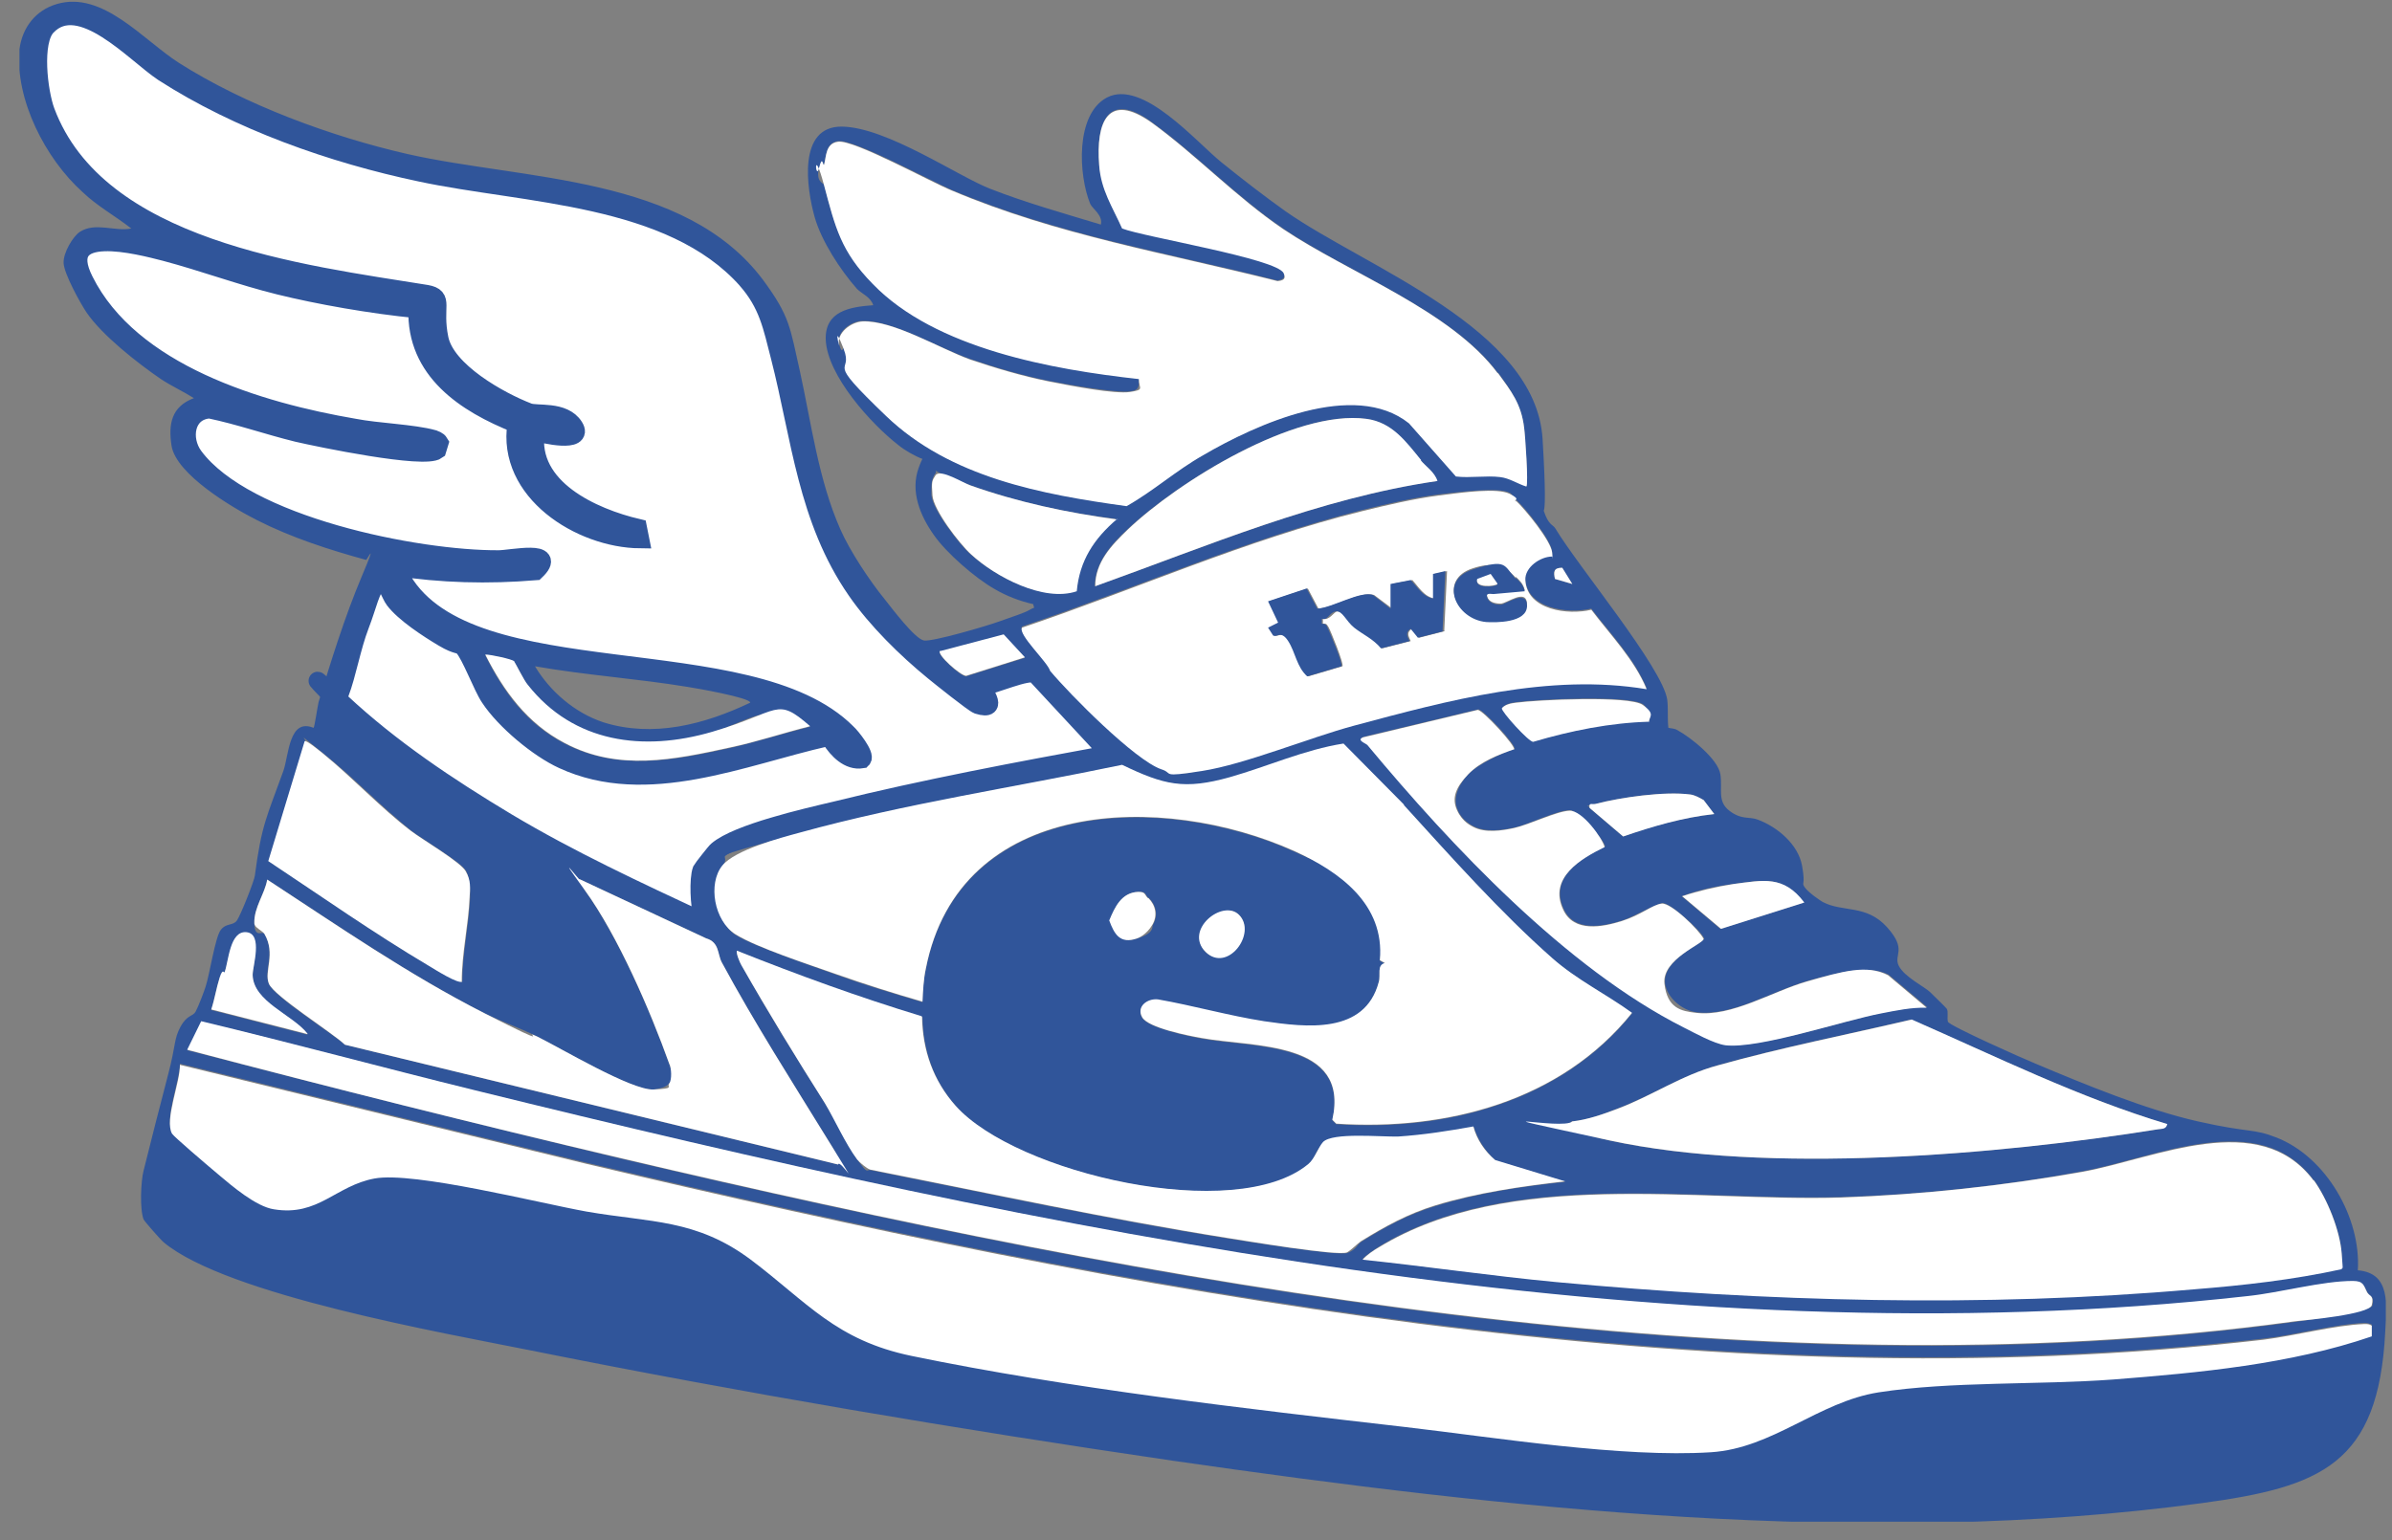 <svg width="118" height="76" viewBox="0 0 118 76" fill="none" xmlns="http://www.w3.org/2000/svg">
<rect x="0" y="0" width="118" height="76" fill="#808080" stroke="none"/>
<g clip-path="url(#clip0_9305_47726)">
<path d="M37.645 13.817C38.969 15.613 38.969 16.137 39.466 18.347C40.018 20.861 40.376 23.679 41.452 26.11C41.921 27.187 42.914 28.679 43.659 29.59C43.99 30.005 45.148 31.552 45.59 31.607C46.031 31.662 48.596 30.916 49.286 30.668C49.975 30.419 50.527 30.253 50.803 30.088C51.079 29.922 51.023 30.088 50.968 29.811C50.334 29.673 49.617 29.397 49.065 29.066C48.127 28.541 46.665 27.27 46.058 26.386C45.396 25.447 44.9 24.259 45.314 23.099C45.727 21.939 45.672 22.988 45.534 22.657C45.148 22.519 44.624 22.215 44.321 21.966C42.969 20.916 40.818 18.541 40.735 16.773C40.68 15.336 41.949 15.143 43.079 15.06C42.941 14.646 42.528 14.508 42.279 14.259C41.452 13.32 40.514 11.883 40.183 10.695C39.797 9.314 39.328 6.22 41.535 6.248C43.741 6.276 47.272 8.706 48.844 9.314C50.61 10.005 52.485 10.53 54.306 11.082C54.416 10.613 53.892 10.309 53.782 10.06C53.203 8.651 53.037 5.64 54.609 4.811C56.375 3.9 58.995 6.994 60.264 8.016C61.257 8.817 62.36 9.673 63.408 10.419C67.381 13.209 75.766 16.193 76.097 21.662C76.428 27.132 75.904 24.452 76.152 25.198C76.4 25.944 76.594 25.861 76.731 26.082C77.835 27.933 82.028 32.961 82.248 34.535C82.303 35.005 82.248 35.447 82.303 35.916C82.441 35.944 82.607 35.944 82.745 36.027C83.407 36.386 84.758 37.463 84.869 38.209C84.979 38.955 84.703 39.535 85.31 40.005C85.917 40.474 86.303 40.281 86.717 40.447C87.682 40.806 88.703 41.662 88.896 42.712C89.089 43.762 88.841 43.513 89.034 43.789C89.227 44.066 89.861 44.48 89.916 44.508C90.909 45.032 92.068 44.618 93.088 45.751C94.109 46.883 93.392 47.104 93.668 47.657C93.944 48.209 94.964 48.706 95.213 48.955C95.461 49.204 96.012 49.728 96.04 49.784C96.123 49.922 96.04 50.226 96.095 50.419C96.15 50.612 99.874 52.27 100.426 52.491C102.853 53.513 105.86 54.756 108.425 55.336C110.99 55.916 111.128 55.668 112.314 56.137C114.769 57.104 116.479 60.115 116.314 62.684C117.969 62.822 117.721 64.425 117.666 65.723C117.335 72.242 114.521 73.375 108.591 74.176C92.04 76.414 74.276 74.452 57.837 72.077C47.272 70.53 36.625 68.734 26.171 66.635C21.895 65.778 11.193 63.9 8.076 61.303C7.91 61.165 7.138 60.281 7.083 60.17C6.89 59.673 6.945 58.292 7.083 57.767C7.441 56.331 7.91 54.48 8.296 53.016C8.683 51.552 8.572 51.276 8.903 50.668C9.234 50.06 9.51 50.17 9.648 49.922C9.786 49.673 10.089 48.872 10.145 48.679C10.338 48.099 10.614 46.248 10.889 45.889C11.165 45.53 11.496 45.695 11.689 45.419C11.882 45.143 12.544 43.458 12.572 43.209C12.903 40.695 13.151 40.336 13.979 38.043C14.255 37.242 14.255 35.419 15.468 35.916C15.523 35.861 15.661 34.867 15.716 34.646C16.323 32.629 17.013 30.419 17.84 28.458C18.668 26.497 18.089 27.657 18.061 27.629C16.241 27.132 14.365 26.524 12.682 25.668C11.469 25.06 8.683 23.403 8.462 21.994C8.296 20.916 8.462 20.06 9.565 19.646C9.041 19.314 8.434 19.038 7.938 18.706C6.807 17.933 5.042 16.552 4.269 15.419C3.938 14.922 3.166 13.513 3.138 12.988C3.111 12.463 3.607 11.662 3.938 11.441C4.711 10.944 5.676 11.441 6.476 11.275C5.704 10.668 4.793 10.171 4.076 9.48C2.228 7.822 0.739 4.894 0.959 2.436C1.097 1.358 1.759 0.502 2.807 0.198C5.069 -0.465 7.055 1.966 8.821 3.099C12.075 5.171 16.351 6.745 20.102 7.601C25.84 8.9 33.784 8.651 37.645 13.817ZM36.818 13.789C33.067 9.563 25.867 9.59 20.709 8.485C16.378 7.546 11.772 5.944 8.021 3.541C6.641 2.657 3.911 -0.41 2.283 1.276C1.538 2.049 1.842 4.508 2.228 5.474C4.793 12.298 14.861 13.458 21.012 14.48C21.923 14.618 21.481 15.861 21.647 16.69C21.978 18.292 24.598 19.756 26.033 20.309C26.447 20.474 28.157 20.806 28.295 21.027C28.819 21.856 26.722 21.414 26.391 21.276C26.033 24.066 29.232 25.502 31.439 26.027L31.549 26.579C28.598 26.552 24.929 24.231 25.453 20.889C22.943 19.894 20.461 18.264 20.571 15.226C18.282 15.032 15.992 14.618 13.758 14.066C11.524 13.513 10.007 12.905 8.131 12.408C6.835 12.077 2.697 10.972 4.131 13.817C6.421 18.43 12.765 20.281 17.454 21.082C22.143 21.883 20.351 21.331 21.343 21.635C22.337 21.939 21.592 21.69 21.647 21.828L21.537 22.187C20.875 22.629 15.689 21.579 14.641 21.331C13.179 20.999 11.772 20.502 10.31 20.171C9.096 20.253 8.903 21.635 9.538 22.491C12.075 25.889 20.544 27.602 24.571 27.574C25.178 27.574 27.55 27.049 26.391 28.154C24.074 28.347 21.757 28.292 19.44 27.933C19.385 28.126 19.606 27.988 19.689 28.154C19.771 28.32 19.744 28.458 19.826 28.596C23.247 34.314 36.956 31.331 41.755 36.137C41.921 36.303 42.666 37.242 42.5 37.436C41.838 37.546 41.286 36.966 40.956 36.441L40.735 36.358C36.597 37.298 31.881 39.369 27.743 37.463C26.502 36.883 24.874 35.53 24.13 34.397C23.385 33.264 23.192 32.298 22.833 31.911C22.474 31.524 22.143 31.607 21.84 31.441C21.095 30.999 19.909 30.226 19.413 29.563C18.916 28.9 18.889 28.375 18.723 28.458C18.199 29.176 18.034 30.005 17.73 30.834C17.427 31.662 17.123 33.237 16.737 34.176C16.351 35.115 16.599 34.259 16.516 34.286V34.508C16.599 34.508 16.737 34.563 16.792 34.618C19.247 36.911 22.061 38.789 24.957 40.53C28.074 42.408 31.384 43.927 34.694 45.474C35.218 45.419 34.639 45.198 34.639 45.143C34.473 44.701 34.418 43.347 34.584 42.905C34.749 42.463 35.301 41.994 35.356 41.938C36.377 41.054 39.769 40.309 41.149 39.977C45.617 38.9 50.196 38.016 54.72 37.187L51.051 33.237C50.665 33.016 48.982 33.789 48.431 33.845C48.348 33.955 49.368 35.115 48.21 34.756C47.989 34.701 46.334 33.375 46.031 33.099C44.679 31.994 43.217 30.557 42.224 29.121C39.769 25.585 39.493 21.552 38.445 17.574C38.059 16.082 37.866 14.977 36.79 13.762L36.818 13.789ZM73.89 18.403C71.573 15.309 66.553 13.485 63.298 11.275C60.981 9.701 59.023 7.629 56.816 6.027C54.664 4.452 54.058 6.027 54.223 8.126C54.334 9.342 54.885 10.171 55.354 11.248C56.43 11.635 63.022 12.712 63.326 13.458C63.436 13.762 63.243 13.789 63.022 13.845C57.561 12.463 52.154 11.579 46.941 9.369C45.92 8.927 42.114 6.856 41.342 6.966C40.707 7.049 40.762 7.767 40.652 8.099C40.542 8.43 40.431 8.182 40.404 8.264C40.238 8.983 40.597 9.01 40.652 9.121C41.204 11.165 41.48 12.353 43.052 13.983C46.141 17.187 51.934 18.209 56.182 18.679C56.182 19.121 56.182 19.259 55.74 19.314C54.968 19.397 52.568 18.955 51.713 18.789C50.472 18.541 49.065 18.126 47.851 17.712C46.334 17.187 44.072 15.806 42.555 15.834C41.976 15.834 41.231 16.414 41.397 16.994C41.562 17.574 41.59 17.077 41.617 17.187C42.142 18.541 42.666 19.48 43.714 20.502C46.858 23.541 51.382 24.369 55.575 24.95C56.899 24.204 58.03 23.182 59.354 22.436C61.947 20.944 66.801 18.706 69.504 20.861L71.822 23.485C72.539 23.568 73.311 23.43 74.001 23.513C74.69 23.596 74.856 23.845 75.297 23.983C75.407 23.872 75.214 21.441 75.187 21.082C75.021 19.922 74.552 19.287 73.89 18.375V18.403ZM70.084 22.712C69.339 21.8 68.649 20.834 67.381 20.668C63.877 20.198 58.085 23.789 55.602 26.137C54.803 26.883 54.03 27.74 54.002 28.927C59.547 26.966 65.008 24.59 70.884 23.734C70.746 23.292 70.332 23.016 70.056 22.712H70.084ZM55.106 25.613C52.623 25.309 50.196 24.784 47.824 23.927C45.452 23.071 46.389 23.126 46.114 23.403C45.92 23.706 45.948 24.066 45.948 24.425C46.003 25.143 47.272 26.8 47.851 27.325C49.065 28.43 51.437 29.701 53.065 29.148C53.203 27.629 53.947 26.552 55.051 25.585L55.106 25.613ZM74.773 24.701C74.663 24.59 74.635 24.397 74.47 24.314C73.863 24.01 71.739 24.314 70.966 24.397C69.698 24.563 68.429 24.867 67.188 25.171C61.478 26.607 55.989 29.038 50.417 30.916C50.168 31.248 51.685 32.629 51.796 33.044C52.761 34.204 55.989 37.463 57.285 37.905C58.581 38.347 58.637 38.099 59.299 37.988C61.45 37.657 64.567 36.358 66.801 35.751C71.435 34.508 76.428 33.154 81.228 33.955C80.621 32.491 79.462 31.303 78.497 30.032C77.338 30.309 75.325 30.032 75.242 28.568C75.159 27.104 75.987 27.436 76.566 27.408C76.566 27.353 76.566 27.298 76.566 27.215C76.511 26.635 75.242 25.06 74.773 24.646V24.701ZM77.559 28.817L77.062 28.016C76.649 28.016 76.621 28.182 76.704 28.568L77.559 28.817ZM46.362 32.132C46.196 32.298 47.383 33.375 47.658 33.375L50.555 32.463L49.506 31.331L46.362 32.16V32.132ZM25.371 32.657C25.233 32.546 24.185 32.298 23.936 32.325C24.819 34.121 25.978 35.723 27.853 36.69C30.501 38.071 33.232 37.519 36.018 36.911C37.342 36.607 38.639 36.193 39.962 35.861C38.252 34.369 36.846 35.64 35.135 36.137C31.77 37.132 28.322 36.718 26.033 33.817C25.84 33.568 25.426 32.712 25.371 32.684V32.657ZM26.391 32.878C27.136 34.121 28.35 35.17 29.756 35.64C32.212 36.414 34.749 35.751 37.011 34.673C37.011 34.425 34.308 33.955 33.949 33.9C31.439 33.485 28.901 33.32 26.391 32.878ZM81.365 35.612C81.365 35.336 81.283 34.922 81.062 34.756C80.373 34.286 75.849 34.508 74.828 34.646C74.58 34.673 74.276 34.728 74.111 34.922C74.083 35.115 75.435 36.579 75.656 36.579C77.531 36.027 79.435 35.64 81.393 35.585L81.365 35.612ZM74.718 36.966C74.828 36.8 73.173 35.005 72.925 35.005L67.27 36.358C66.912 36.496 67.436 36.662 67.491 36.745C71.601 41.718 77.283 47.74 83.076 50.668C83.627 50.944 84.565 51.496 85.144 51.552C86.799 51.745 90.937 50.364 92.84 49.977C93.585 49.839 94.33 49.673 95.075 49.701L93.171 48.099C92.123 47.546 90.275 48.099 89.172 48.403C87.434 48.9 85.448 50.17 83.683 49.95C82.993 49.867 82.221 49.231 82.138 48.513C82.028 47.298 84.069 46.552 84.069 46.303C83.876 45.889 82.359 44.508 82 44.563C81.641 44.618 80.566 45.253 80.041 45.419C79.076 45.723 77.669 45.999 77.145 44.867C76.4 43.292 78 42.353 79.186 41.773C79.076 41.331 77.807 39.977 77.449 39.977C76.814 39.977 75.463 40.668 74.718 40.834C74.083 40.972 73.311 41.082 72.704 40.778C72.097 40.474 71.932 40.032 71.904 39.95C71.629 39.342 72.015 38.624 72.456 38.182C72.897 37.74 73.945 37.215 74.745 36.938L74.718 36.966ZM22.805 48.43C22.805 47.077 23.137 45.64 23.192 44.286C23.192 43.845 23.192 43.403 22.998 42.988C22.805 42.574 20.875 41.441 20.295 40.999C18.806 39.811 17.454 38.375 15.965 37.187C14.475 35.999 15.137 36.469 15.055 36.579L13.261 42.491C15.882 44.231 18.475 46.054 21.178 47.657C21.426 47.795 22.668 48.568 22.833 48.43H22.805ZM69.256 39.728L66.277 36.718C64.346 37.049 62.498 37.878 60.678 38.375C58.444 39.01 57.423 38.762 55.354 37.767C50.058 38.872 44.652 39.673 39.466 41.11C34.28 42.546 36.266 41.966 35.632 42.74C34.915 43.624 35.356 45.557 36.294 46.137C37.232 46.718 39.962 47.629 41.259 48.099C42.555 48.568 44.1 49.038 45.507 49.452C45.507 48.927 45.562 48.32 45.672 47.822C47.327 39.369 57.34 39.093 63.85 42.021C70.36 44.95 68.346 44.646 68.07 47.408L68.318 47.546C67.905 47.657 68.125 48.099 68.015 48.485C67.325 51.082 64.429 50.723 62.36 50.419C60.595 50.17 58.885 49.673 57.12 49.342C56.595 49.286 56.044 49.728 56.347 50.226C56.651 50.723 58.637 51.137 59.271 51.248C61.809 51.718 66.608 51.358 65.726 55.281L65.919 55.474C71.353 55.834 77.007 54.369 80.51 50.005C79.214 49.066 77.78 48.347 76.566 47.298C74.028 45.06 71.546 42.27 69.256 39.756V39.728ZM84.041 39.48C83.848 39.369 83.627 39.231 83.379 39.204C82.11 39.038 79.959 39.342 78.69 39.673C77.421 40.005 78.359 39.59 78.414 39.867L80.069 41.276C81.531 40.751 83.02 40.336 84.565 40.17L84.041 39.48ZM33.011 53.458C32.873 53.651 32.487 53.734 32.239 53.762C31.136 53.817 27.66 51.718 26.474 51.137C25.647 50.723 24.764 50.419 23.909 50.005C20.157 48.099 16.709 45.695 13.179 43.403C13.068 44.093 12.517 44.784 12.544 45.557C12.572 46.331 12.931 45.916 13.041 46.082C13.62 47.077 12.986 47.878 13.261 48.541C13.537 49.204 16.378 50.972 17.013 51.552L41.342 57.463C41.452 57.16 41.066 56.607 40.873 56.303C39.052 53.347 37.232 50.502 35.604 47.491C35.384 47.077 35.494 46.496 34.832 46.303L28.57 43.375C28.681 43.541 28.736 43.762 28.846 43.927C30.474 46.193 32.074 49.867 33.011 52.491C33.949 55.115 33.122 53.292 33.011 53.458ZM82.965 44.231L84.869 45.834L88.979 44.535C87.958 43.182 86.993 43.43 85.475 43.624C84.593 43.734 83.765 43.927 82.938 44.231H82.965ZM56.651 44.314C56.485 44.148 56.54 43.983 56.182 44.01C55.354 44.01 54.995 44.756 54.747 45.419C54.995 46.082 55.271 46.579 56.127 46.303C56.982 46.027 56.816 45.723 56.871 45.64C57.147 45.17 57.037 44.673 56.678 44.314H56.651ZM61.119 45.143C60.319 44.342 58.526 46.027 59.464 46.966C60.402 47.905 62.029 46.054 61.119 45.143ZM15.165 51.027C14.42 50.088 12.489 49.452 12.462 48.126C12.462 47.712 12.903 46.11 12.158 46.027C11.413 45.944 11.275 47.463 11.082 47.988C10.889 48.513 10.889 48.099 10.834 48.264C10.669 48.762 10.586 49.314 10.42 49.839L15.165 51.054V51.027ZM45.479 50.17C42.39 49.259 39.356 48.126 36.377 46.938C36.294 47.049 36.514 47.519 36.597 47.657C37.894 49.977 39.273 52.187 40.707 54.452C41.231 55.281 41.755 56.469 42.307 57.242C42.859 58.016 42.748 57.684 42.941 57.74C48.789 58.9 54.637 60.17 60.54 61.11C61.422 61.248 66.029 61.994 66.47 61.828C66.912 61.662 66.939 61.414 67.16 61.276C68.346 60.53 69.477 59.922 70.829 59.508C72.897 58.872 75.076 58.541 77.228 58.32L73.78 57.27C73.284 56.828 72.897 56.248 72.704 55.612C71.49 55.834 70.249 56.027 69.008 56.11C67.767 56.193 65.753 55.889 65.284 56.386C64.815 56.883 64.871 57.215 64.567 57.463C60.981 60.419 50.141 57.933 47.162 54.59C46.058 53.347 45.534 51.856 45.507 50.198L45.479 50.17ZM106.908 55.474C102.55 54.148 98.44 52.132 94.275 50.309C91.103 51.054 87.848 51.69 84.703 52.574C82.965 53.071 81.476 54.066 79.793 54.701C79.076 54.977 78.304 55.281 77.531 55.336C77.09 55.806 79.159 56.22 79.379 56.276C87.186 57.961 98.522 56.994 106.439 55.723C106.632 55.695 106.825 55.723 106.88 55.474H106.908ZM116.81 63.817C116.617 63.458 116.617 63.264 116.093 63.237C114.576 63.237 112.507 63.789 110.908 63.983C82 67.215 51.355 60.695 23.412 53.817C18.916 52.712 14.448 51.496 9.951 50.419L9.262 51.828C16.378 53.679 23.523 55.474 30.694 57.187C56.761 63.32 86.469 68.927 113.252 65.226C113.776 65.143 116.948 64.728 117.031 64.425C117.141 63.955 116.921 63.983 116.838 63.845L116.81 63.817ZM117.004 65.364C116.893 65.309 116.755 65.281 116.645 65.281C115.183 65.336 113.197 65.889 111.652 66.055C84.317 69.231 55.465 63.651 28.957 57.38L8.876 52.491C8.876 53.32 8.103 55.226 8.49 55.889C8.6 56.082 10.448 57.657 10.779 57.905C11.469 58.458 12.655 59.48 13.51 59.618C15.716 59.977 16.627 58.43 18.475 58.099C20.323 57.767 26.612 59.314 28.929 59.728C32.074 60.281 34.335 60.088 37.039 62.104C39.825 64.204 41.231 66.082 44.983 66.856C52.734 68.458 61.422 69.452 69.339 70.364C73.808 70.889 80.014 71.883 84.4 71.607C87.434 71.414 89.696 69.121 92.675 68.651C96.233 68.099 100.564 68.292 104.26 68.016C108.508 67.684 113.004 67.27 117.004 65.889V65.309V65.364ZM114.135 58.237C111.459 54.618 106.356 57.132 102.743 57.795C98.853 58.513 94.771 58.955 90.827 59.066C83.655 59.286 74.414 57.602 68.015 61.524C67.767 61.69 67.408 61.911 67.215 62.132C70.387 62.491 73.587 62.933 76.759 63.237C87.158 64.204 97.778 64.507 108.204 63.596C110.659 63.375 113.114 63.099 115.514 62.602C115.569 62.353 115.514 62.077 115.514 61.828C115.431 60.695 114.797 59.121 114.135 58.209V58.237Z" fill="#30559A"/>
<path d="M36.818 13.789C37.894 15.005 38.087 16.11 38.473 17.602C39.494 21.579 39.797 25.613 42.252 29.148C43.245 30.585 44.707 32.021 46.059 33.126C46.362 33.375 48.017 34.701 48.238 34.784C49.396 35.143 48.376 33.983 48.459 33.872C49.01 33.817 50.693 33.043 51.079 33.264L54.748 37.215C50.224 38.043 45.645 38.9 41.176 40.005C39.77 40.336 36.377 41.11 35.384 41.966C35.329 41.994 34.639 42.878 34.612 42.933C34.446 43.375 34.501 44.728 34.667 45.17C34.832 45.612 35.274 45.419 34.722 45.502C31.412 43.955 28.13 42.436 24.985 40.557C22.089 38.817 19.275 36.938 16.82 34.646C14.365 32.353 16.627 34.535 16.517 34.535V34.314C16.627 34.314 16.71 34.314 16.765 34.204C17.124 33.264 17.344 31.939 17.758 30.861C18.172 29.784 18.227 29.204 18.751 28.485C18.916 28.403 19.303 29.425 19.441 29.59C19.937 30.253 21.123 31.027 21.868 31.469C22.613 31.911 22.64 31.718 22.861 31.939C23.22 32.325 23.799 33.9 24.157 34.425C24.902 35.557 26.557 36.938 27.771 37.491C31.908 39.397 36.625 37.325 40.763 36.386L40.983 36.469C41.314 36.994 41.866 37.574 42.528 37.463C42.721 37.27 41.976 36.331 41.783 36.165C36.984 31.358 23.247 34.342 19.854 28.624C19.772 28.485 19.772 28.292 19.716 28.182C19.661 28.071 19.441 28.182 19.468 27.961C21.785 28.32 24.075 28.375 26.419 28.182C27.578 27.077 25.206 27.602 24.599 27.602C20.572 27.629 12.103 25.944 9.566 22.519C8.931 21.662 9.124 20.281 10.338 20.198C11.8 20.502 13.207 20.999 14.669 21.358C15.744 21.607 20.93 22.684 21.565 22.215L21.675 21.856C21.592 21.718 21.482 21.718 21.372 21.662C20.378 21.386 18.613 21.331 17.482 21.11C12.793 20.309 6.449 18.43 4.159 13.845C2.725 10.999 6.862 12.104 8.159 12.436C10.035 12.933 11.883 13.624 13.786 14.093C15.689 14.563 18.31 15.032 20.599 15.253C20.489 18.292 22.971 19.922 25.481 20.916C24.957 24.259 28.626 26.579 31.577 26.607L31.467 26.055C29.233 25.53 26.033 24.093 26.419 21.303C26.778 21.441 28.847 21.883 28.323 21.055C27.799 20.226 26.474 20.502 26.061 20.336C24.626 19.784 22.006 18.32 21.675 16.718C21.344 15.115 21.951 14.673 21.041 14.508C14.889 13.513 4.821 12.353 2.256 5.502C1.897 4.535 1.594 2.049 2.311 1.303C3.939 -0.41 6.669 2.657 8.049 3.568C11.772 5.972 16.406 7.601 20.737 8.513C25.895 9.618 33.094 9.59 36.846 13.817L36.818 13.789Z" fill="white" stroke="#30559A" stroke-width="0.9" stroke-miterlimit="10"/>
<path d="M117.002 65.364V65.944C112.975 67.325 108.479 67.74 104.259 68.071C100.562 68.347 96.232 68.154 92.674 68.706C89.695 69.176 87.46 71.469 84.398 71.662C80.013 71.939 73.834 70.944 69.338 70.419C61.421 69.507 52.733 68.513 44.981 66.911C41.23 66.137 39.823 64.259 37.037 62.16C34.334 60.143 32.1 60.336 28.928 59.784C26.611 59.369 20.404 57.795 18.474 58.154C16.543 58.513 15.715 60.032 13.509 59.673C12.626 59.535 11.467 58.541 10.778 57.961C10.088 57.38 8.599 56.11 8.488 55.944C8.102 55.281 8.902 53.375 8.875 52.546L28.955 57.436C55.463 63.706 84.288 69.287 111.651 66.11C113.196 65.916 115.182 65.391 116.644 65.336C116.782 65.336 116.892 65.336 117.002 65.419V65.364Z" fill="white"/>
<path d="M73.891 18.403C74.553 19.314 75.049 19.922 75.187 21.11C75.242 21.469 75.408 23.9 75.297 24.01C74.856 23.872 74.47 23.596 74.001 23.541C73.311 23.458 72.512 23.596 71.822 23.513L69.505 20.889C66.802 18.734 61.947 20.944 59.354 22.463C58.03 23.209 56.899 24.231 55.575 24.977C51.383 24.397 46.886 23.568 43.714 20.53C40.542 17.491 42.142 18.568 41.618 17.215C41.094 15.861 41.397 17.132 41.397 17.021C41.259 16.441 41.977 15.889 42.556 15.861C44.073 15.806 46.335 17.187 47.852 17.74C49.066 18.154 50.472 18.568 51.714 18.817C52.955 19.066 54.996 19.452 55.741 19.342C56.486 19.231 56.182 19.176 56.182 18.706C51.934 18.237 46.142 17.215 43.052 14.01C41.48 12.408 41.204 11.22 40.653 9.148C40.101 7.077 40.239 8.983 40.404 8.292C40.57 7.601 40.597 8.209 40.653 8.126C40.763 7.767 40.708 7.077 41.342 6.994C42.114 6.883 45.921 8.983 46.942 9.397C52.155 11.607 57.561 12.491 63.023 13.872C63.271 13.845 63.464 13.789 63.326 13.485C63.023 12.767 56.403 11.69 55.355 11.275C54.886 10.226 54.306 9.369 54.224 8.154C54.058 6.054 54.637 4.508 56.816 6.054C59.023 7.657 60.982 9.729 63.299 11.303C66.553 13.485 71.574 15.309 73.891 18.43V18.403Z" fill="white"/>
<path d="M69.256 39.728C71.546 42.242 74.028 45.032 76.566 47.27C77.779 48.347 79.214 49.038 80.51 49.977C77.007 54.342 71.353 55.806 65.918 55.447L65.725 55.253C66.608 51.331 61.836 51.69 59.271 51.22C58.636 51.11 56.65 50.723 56.347 50.198C56.044 49.673 56.595 49.259 57.119 49.314C58.857 49.618 60.595 50.115 62.36 50.392C64.429 50.695 67.325 51.054 68.015 48.458C68.125 48.099 67.904 47.629 68.318 47.519L68.07 47.38C68.318 44.618 66.084 43.016 63.85 41.994C57.34 39.066 47.327 39.342 45.672 47.795C45.562 48.292 45.534 48.9 45.507 49.425C44.072 49.01 42.666 48.568 41.259 48.071C39.852 47.574 37.37 46.773 36.294 46.11C35.218 45.447 34.914 43.596 35.632 42.712C36.266 41.938 38.445 41.358 39.466 41.082C44.679 39.646 50.086 38.844 55.354 37.74C57.423 38.734 58.416 38.983 60.678 38.347C62.526 37.822 64.346 36.994 66.277 36.69L69.256 39.701V39.728Z" fill="white"/>
<path d="M114.138 58.237C114.8 59.148 115.435 60.723 115.518 61.856C115.6 62.988 115.573 62.38 115.518 62.629C113.118 63.154 110.663 63.43 108.208 63.624C97.809 64.535 87.162 64.231 76.763 63.264C73.563 62.961 70.391 62.491 67.219 62.16C67.412 61.938 67.77 61.69 68.019 61.552C74.446 57.629 83.659 59.314 90.83 59.093C94.775 58.955 98.857 58.513 102.746 57.822C106.36 57.16 111.463 54.673 114.138 58.264V58.237Z" fill="white"/>
<path d="M74.777 24.701C75.246 25.143 76.515 26.69 76.57 27.27C76.625 27.85 76.57 27.381 76.57 27.463C75.991 27.463 75.218 27.988 75.246 28.624C75.329 30.115 77.37 30.364 78.501 30.088C79.466 31.358 80.625 32.546 81.232 34.01C76.432 33.209 71.439 34.563 66.805 35.806C64.543 36.414 61.427 37.712 59.303 38.043C57.179 38.375 57.923 38.154 57.289 37.961C55.993 37.519 52.765 34.259 51.8 33.099C51.69 32.684 50.2 31.303 50.421 30.972C55.993 29.093 61.482 26.635 67.192 25.226C68.433 24.922 69.702 24.618 70.971 24.452C72.239 24.287 73.867 24.066 74.474 24.369C75.081 24.673 74.639 24.646 74.777 24.756V24.701ZM74.777 28.513C74.198 27.85 73.563 27.74 72.653 28.043C70.943 28.596 71.826 30.502 73.315 30.64C73.756 30.695 75.329 30.392 75.329 29.839C75.329 28.983 74.336 29.784 74.032 29.784C73.729 29.784 73.453 29.701 73.37 29.452C73.287 29.204 73.536 29.287 73.674 29.259L75.218 29.121C75.136 28.789 74.97 28.651 74.777 28.458V28.513ZM71.246 31.137L71.384 28.182L70.777 28.32V29.535C70.253 29.452 69.978 28.955 69.674 28.624L68.681 28.817V30.032L67.798 29.369C67.192 29.121 65.757 30.005 65.04 30.032L64.516 29.038L62.613 29.673L63.109 30.723L62.613 30.972L62.861 31.358C63.026 31.469 63.275 31.082 63.606 31.635C63.937 32.187 64.019 32.905 64.543 33.375L66.226 32.878C66.309 32.767 65.647 31.137 65.537 30.944C65.426 30.751 65.399 30.778 65.261 30.778V30.53C65.564 30.64 65.812 30.198 65.95 30.171C66.281 30.115 66.668 30.806 66.861 30.972C67.274 31.303 67.826 31.524 68.185 31.994L69.591 31.635C69.481 31.386 69.371 31.22 69.647 31.027L70.005 31.469L71.302 31.137H71.246Z" fill="white"/>
<path d="M116.81 63.817C116.893 63.955 117.114 63.927 117.004 64.397C116.893 64.867 113.749 65.143 113.225 65.198C86.441 68.872 56.733 63.292 30.667 57.16C23.495 55.474 16.351 53.679 9.234 51.8L9.924 50.392C14.42 51.469 18.889 52.684 23.385 53.789C51.327 60.668 81.972 67.187 110.88 63.955C112.48 63.789 114.549 63.209 116.066 63.209C116.617 63.209 116.59 63.43 116.783 63.789L116.81 63.817Z" fill="white"/>
<path d="M45.484 50.17C45.511 51.828 46.035 53.32 47.139 54.563C50.118 57.905 60.958 60.419 64.544 57.436C64.847 57.187 65.04 56.607 65.261 56.358C65.73 55.861 68.157 56.11 68.985 56.082C70.226 55.999 71.467 55.806 72.681 55.585C72.847 56.22 73.233 56.8 73.757 57.242L77.205 58.292C75.081 58.541 72.874 58.845 70.805 59.48C69.454 59.894 68.35 60.502 67.137 61.248C66.944 61.386 66.613 61.718 66.447 61.8C65.978 61.994 61.399 61.22 60.517 61.082C54.614 60.143 48.766 58.872 42.918 57.712C42.753 57.657 42.394 57.353 42.284 57.215C41.705 56.441 41.181 55.253 40.684 54.425C39.25 52.16 37.898 49.95 36.574 47.629C36.491 47.491 36.298 47.021 36.353 46.911C39.333 48.099 42.367 49.204 45.456 50.143L45.484 50.17Z" fill="white"/>
<path d="M33.015 53.458C33.153 53.292 33.125 52.684 33.015 52.491C32.077 49.867 30.477 46.165 28.85 43.927C27.222 41.69 28.684 43.568 28.574 43.375L34.835 46.303C35.497 46.496 35.387 47.077 35.608 47.491C37.235 50.502 39.056 53.347 40.876 56.303C42.697 59.259 41.428 57.132 41.345 57.463L17.016 51.552C16.382 50.944 13.513 49.148 13.265 48.541C13.017 47.933 13.624 47.077 13.044 46.082C12.934 45.916 12.548 45.778 12.548 45.557C12.52 44.784 13.072 44.093 13.182 43.403C16.685 45.695 20.161 48.099 23.912 50.005C27.664 51.911 25.65 50.751 26.478 51.137C27.664 51.718 31.167 53.817 32.243 53.762C33.318 53.706 32.877 53.651 33.015 53.458Z" fill="white"/>
<path d="M106.913 55.474C106.858 55.723 106.665 55.695 106.472 55.723C98.556 56.994 87.191 57.961 79.413 56.276C71.634 54.59 77.123 55.806 77.564 55.336C78.309 55.253 79.109 54.977 79.826 54.701C81.509 54.066 82.971 53.043 84.736 52.574C87.881 51.69 91.136 51.054 94.308 50.309C98.473 52.132 102.583 54.176 106.941 55.474H106.913Z" fill="white"/>
<path d="M74.717 36.966C73.917 37.242 73.034 37.574 72.427 38.209C71.821 38.844 71.6 39.369 71.876 39.977C72.152 40.585 72.593 40.751 72.676 40.806C73.255 41.11 74.055 40.999 74.689 40.861C75.434 40.695 76.786 40.032 77.42 40.005C78.055 39.977 79.047 41.358 79.158 41.8C77.972 42.38 76.372 43.32 77.117 44.894C77.641 46.027 79.047 45.751 80.013 45.447C80.978 45.143 81.502 44.646 81.971 44.59C82.44 44.535 83.847 45.916 84.04 46.331C84.04 46.579 81.971 47.325 82.109 48.541C82.247 49.756 82.937 49.894 83.654 49.977C85.419 50.198 87.405 48.927 89.143 48.43C90.881 47.933 92.095 47.574 93.143 48.126L95.046 49.728C94.301 49.701 93.529 49.867 92.812 50.005C90.909 50.364 86.771 51.773 85.116 51.579C84.537 51.496 83.599 50.972 83.047 50.695C77.255 47.767 71.6 41.745 67.462 36.773C67.407 36.69 66.883 36.524 67.242 36.386L72.896 35.032C73.145 35.032 74.8 36.828 74.689 36.994L74.717 36.966Z" fill="white"/>
<path d="M22.806 48.43C22.64 48.596 21.427 47.822 21.151 47.657C18.448 46.054 15.855 44.231 13.234 42.491L15.027 36.579C15.11 36.496 15.827 37.104 15.938 37.187C17.427 38.403 18.751 39.839 20.268 40.999C20.848 41.441 22.696 42.519 22.971 42.988C23.247 43.458 23.192 43.845 23.165 44.286C23.109 45.64 22.778 47.049 22.778 48.43H22.806Z" fill="white"/>
<path d="M70.085 22.712C70.333 23.016 70.775 23.292 70.912 23.734C65.037 24.59 59.576 26.939 54.031 28.927C54.031 27.74 54.831 26.911 55.631 26.137C58.114 23.762 63.879 20.198 67.409 20.668C68.678 20.834 69.368 21.8 70.112 22.712H70.085Z" fill="white"/>
<path d="M55.104 25.613C53.973 26.579 53.256 27.657 53.118 29.176C51.491 29.729 49.091 28.458 47.905 27.353C47.326 26.828 46.057 25.171 46.002 24.452C45.947 23.734 45.974 23.734 46.167 23.43C46.443 23.154 47.491 23.817 47.877 23.955C50.222 24.784 52.677 25.309 55.159 25.64L55.104 25.613Z" fill="white"/>
<path d="M25.372 32.657C25.427 32.712 25.841 33.568 26.034 33.789C28.296 36.662 31.744 37.104 35.136 36.11C38.529 35.115 38.253 34.342 39.964 35.834C38.64 36.165 37.343 36.607 36.019 36.883C33.233 37.491 30.502 38.071 27.854 36.662C26.006 35.695 24.848 34.093 23.938 32.298C24.213 32.298 25.234 32.519 25.372 32.629V32.657Z" fill="white"/>
<path d="M81.368 35.612C79.41 35.668 77.507 36.054 75.631 36.607C75.41 36.607 74.059 35.115 74.086 34.95C74.252 34.756 74.555 34.701 74.803 34.673C75.824 34.535 80.375 34.314 81.037 34.784C81.699 35.253 81.341 35.364 81.341 35.64L81.368 35.612Z" fill="white"/>
<path d="M82.969 44.231C83.796 43.955 84.651 43.762 85.506 43.624C86.996 43.43 87.989 43.182 89.01 44.535L84.9 45.834L82.996 44.231H82.969Z" fill="white"/>
<path d="M15.166 51.027L10.422 49.811C10.587 49.314 10.67 48.762 10.836 48.237C11.001 47.712 11.056 48.071 11.084 47.961C11.277 47.436 11.332 45.916 12.16 45.999C12.987 46.082 12.463 47.684 12.463 48.099C12.491 49.425 14.421 50.06 15.166 50.999V51.027Z" fill="white"/>
<path d="M84.044 39.48L84.568 40.17C83.023 40.336 81.534 40.778 80.072 41.276L78.417 39.867C78.362 39.59 78.527 39.701 78.693 39.673C79.962 39.342 82.113 39.038 83.382 39.204C83.603 39.231 83.851 39.369 84.044 39.48Z" fill="white"/>
<path d="M46.367 32.132L49.512 31.303L50.56 32.436L47.664 33.347C47.388 33.347 46.202 32.298 46.367 32.104V32.132Z" fill="white"/>
<path d="M56.65 44.314C57.008 44.673 57.118 45.17 56.843 45.64C56.567 46.11 56.181 46.276 56.098 46.303C55.243 46.607 54.967 46.082 54.719 45.419C54.995 44.756 55.326 44.038 56.153 44.01C56.512 44.01 56.456 44.148 56.622 44.314H56.65Z" fill="white"/>
<path d="M61.122 45.143C62.032 46.054 60.542 48.043 59.467 46.966C58.391 45.889 60.322 44.342 61.122 45.143Z" fill="white"/>
<path d="M77.564 28.817L76.709 28.568C76.627 28.209 76.654 28.016 77.068 28.016L77.564 28.817Z" fill="white"/>
<path d="M71.243 31.137L69.947 31.469L69.588 31.027C69.313 31.22 69.423 31.386 69.533 31.635L68.127 31.994C67.74 31.524 67.216 31.303 66.803 30.972C66.389 30.64 66.223 30.115 65.892 30.171C65.561 30.226 65.506 30.64 65.203 30.53V30.778C65.341 30.778 65.423 30.806 65.478 30.944C65.589 31.165 66.278 32.795 66.168 32.878L64.486 33.375C63.962 32.905 63.906 32.187 63.548 31.635C63.189 31.082 62.996 31.469 62.803 31.358L62.555 30.972L63.051 30.723L62.555 29.673L64.458 29.038L64.982 30.032C65.699 30.005 67.134 29.121 67.74 29.369L68.596 30.032V28.817L69.588 28.624C69.919 28.955 70.195 29.452 70.692 29.535V28.32L71.299 28.182L71.161 31.137H71.243Z" fill="#30559A"/>
<path d="M74.778 28.513C74.971 28.706 75.137 28.845 75.22 29.176L73.675 29.314C73.537 29.314 73.261 29.231 73.372 29.508C73.482 29.784 73.813 29.839 74.034 29.839C74.254 29.839 75.33 29.038 75.33 29.894C75.33 30.751 73.758 30.723 73.316 30.695C71.827 30.557 70.944 28.651 72.654 28.099C74.365 27.546 74.171 27.905 74.778 28.568V28.513ZM73.868 28.817L73.537 28.347L72.875 28.596C72.737 29.066 73.758 28.955 73.868 28.845V28.817Z" fill="#30559A"/>
<path d="M73.865 28.817C73.782 28.927 72.734 29.038 72.872 28.568L73.534 28.32L73.865 28.789V28.817Z" fill="white"/>
</g>
<defs>
<clipPath id="clip0_9305_47726">
<rect width="116.734" height="75" fill="white" transform="translate(0.961 0.088)"/>
</clipPath>
</defs>
</svg>
